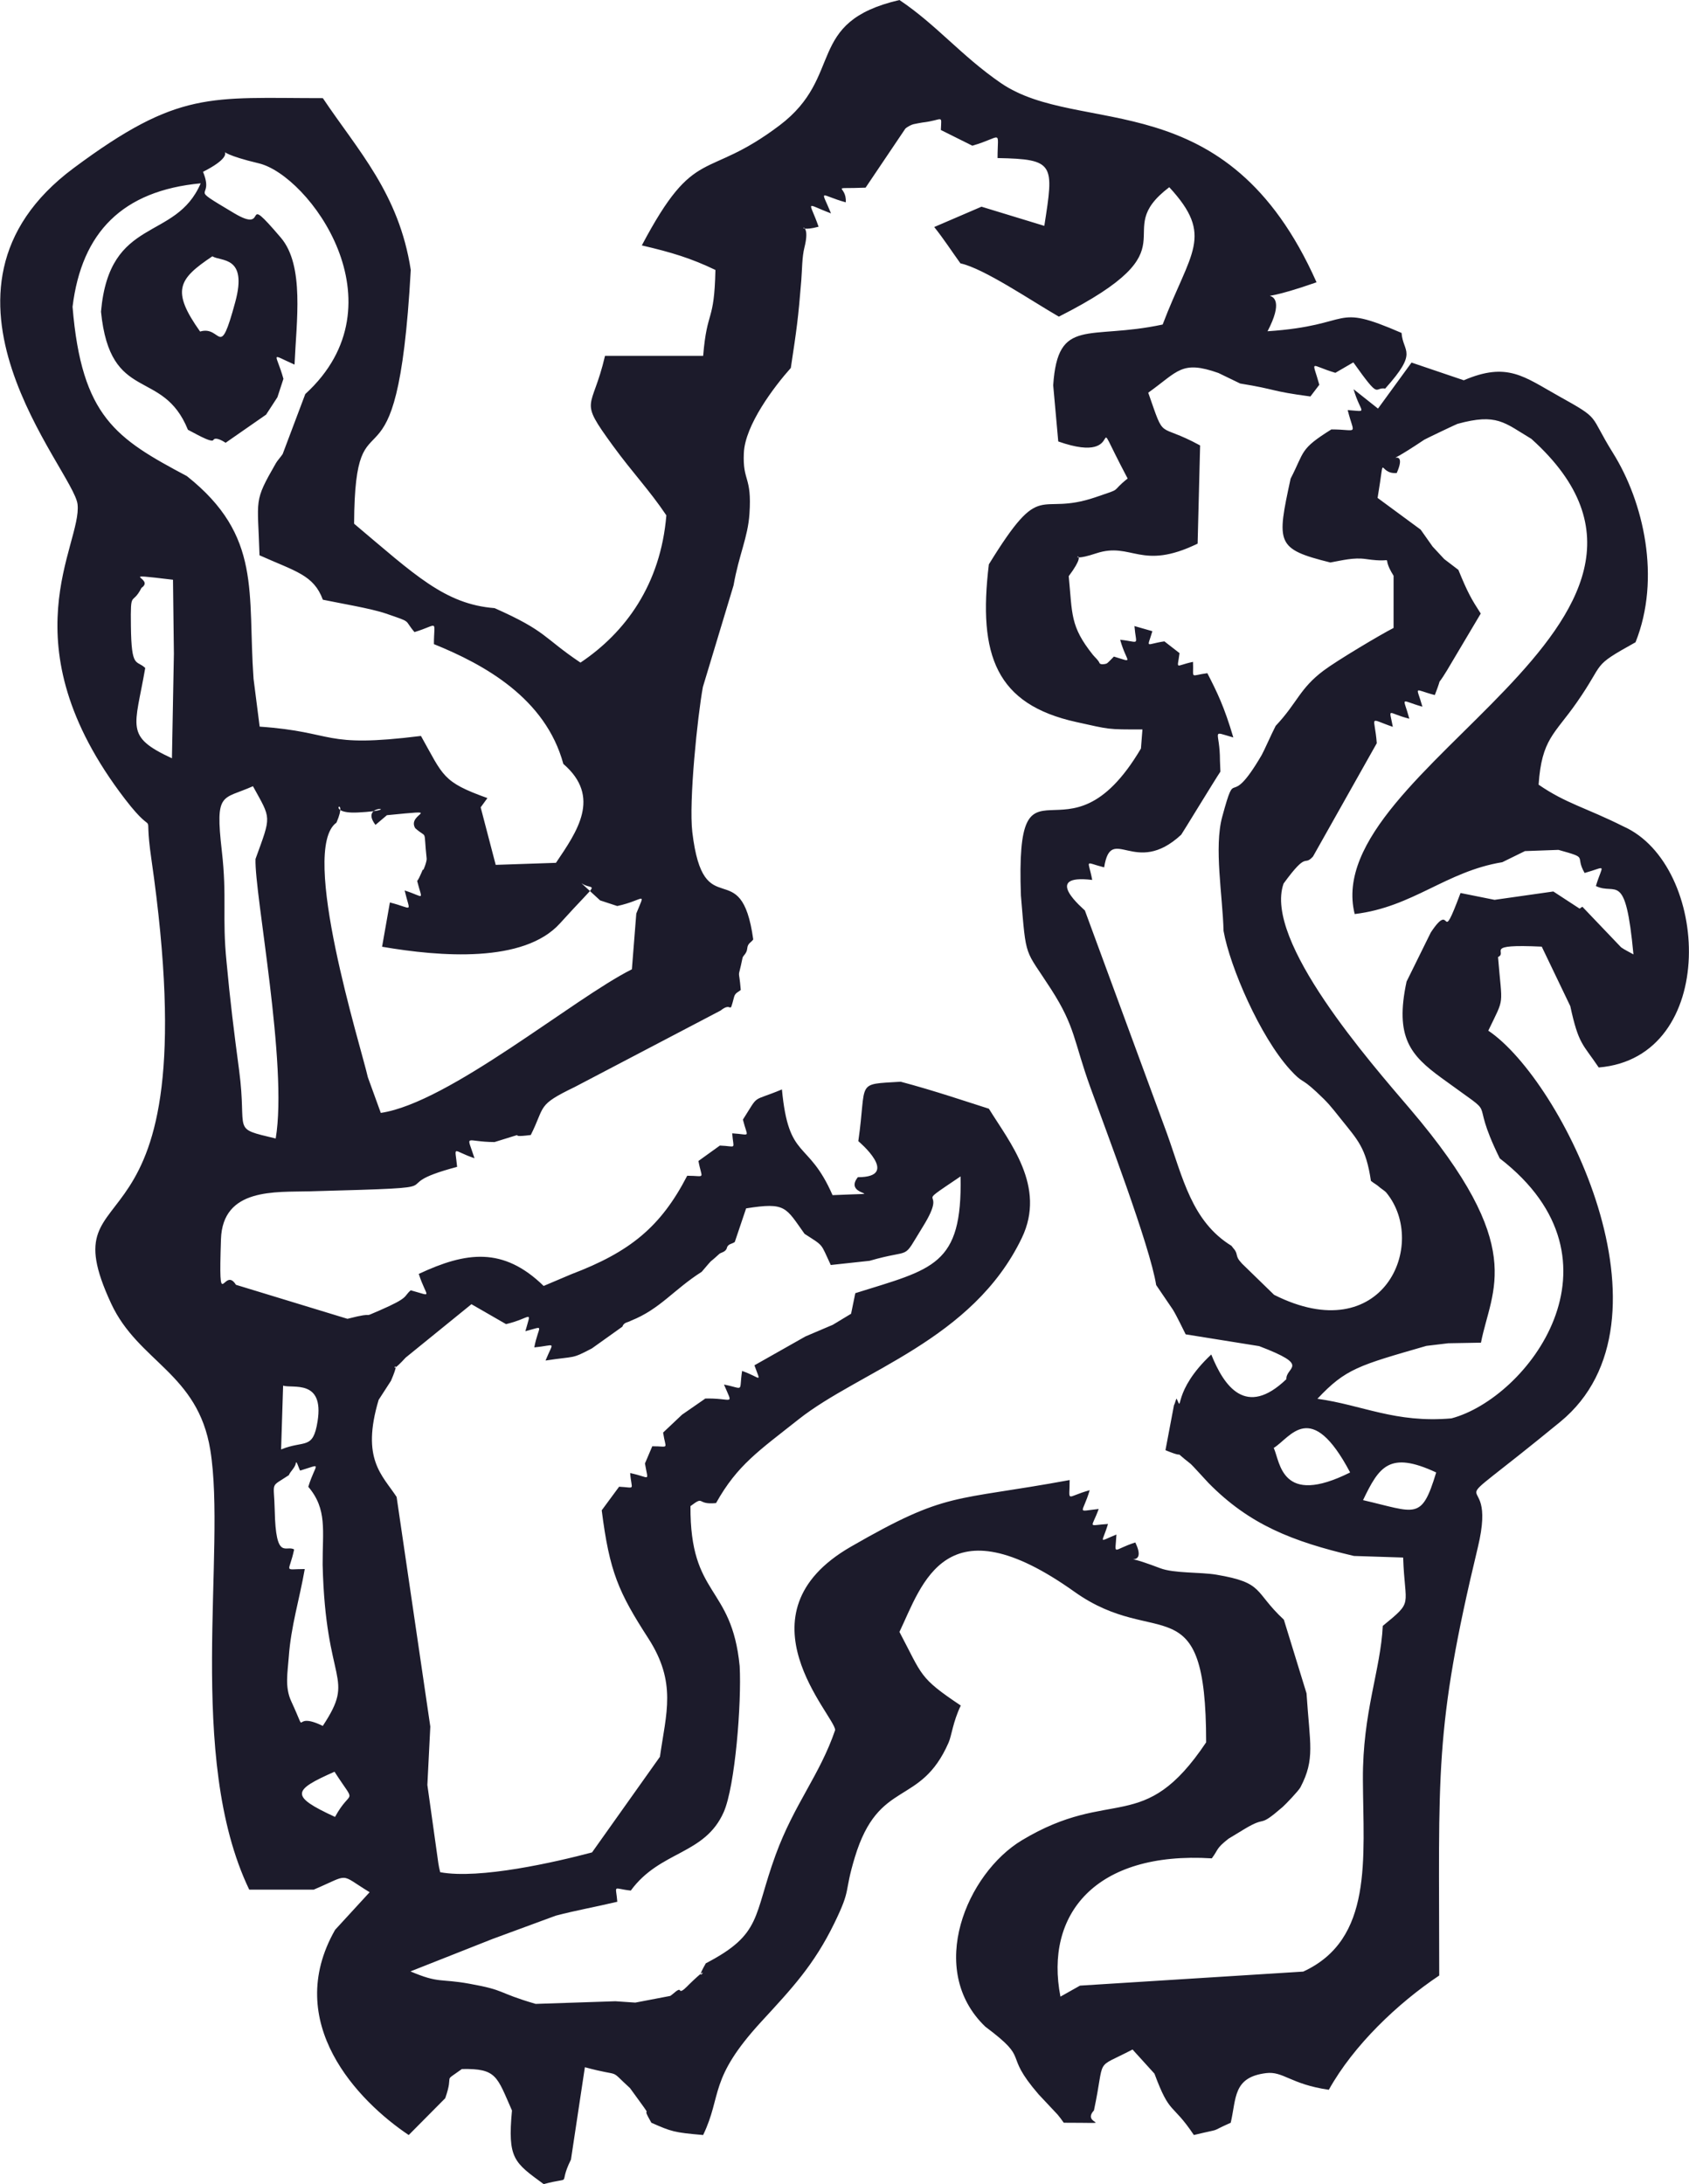 <?xml version="1.0" encoding="UTF-8"?>
<!DOCTYPE svg PUBLIC "-//W3C//DTD SVG 1.1//EN" "http://www.w3.org/Graphics/SVG/1.1/DTD/svg11.dtd">
<!-- Creator: CorelDRAW 2021 (64-Bit) -->
<svg xmlns="http://www.w3.org/2000/svg" xml:space="preserve" width="1.154in" height="1.492in" version="1.1" style="shape-rendering:geometricPrecision; text-rendering:geometricPrecision; image-rendering:optimizeQuality; fill-rule:evenodd; clip-rule:evenodd"
viewBox="0 0 988.18 1277.84"
 xmlns:xlink="http://www.w3.org/1999/xlink"
 xmlns:xodm="http://www.corel.com/coreldraw/odm/2003">
 <defs>
  <style type="text/css">
   <![CDATA[
    .fil0 {fill:#1C1B2B}
   ]]>
  </style>
 </defs>
 <g id="Layer_x0020_1">
  <path class="fil0" d="M195.66 1036.55c13.29,20.68 9.8,8.92 0.3,26.44 -26.63,-12.28 -24.84,-15.58 -0.3,-26.44zm-26.72 -173.5c0.68,-2.02 3.68,-4.35 4.08,-7.02 0.31,-2.1 1.68,2.9 2.51,4.34 13.68,-4.13 9.14,-4.74 4.79,9.48 11.22,13.19 8.27,25.68 8.39,45.61 1.72,71.36 19.64,64.68 0.09,94.28 -19.26,-9.38 -7.78,8.76 -18.48,-14.44 -3.85,-8.35 -2.07,-16.89 -1.42,-25.92 1.29,-18.05 6.19,-33.34 9.35,-51.41 -12.88,0 -9.14,2.56 -6.22,-11.45 -4.72,-2.9 -10.74,7.1 -11.36,-23.02 -0.36,-17.42 -3.09,-12.89 8.28,-20.47zm628.58 14.61c9.4,-19.56 15.36,-29 42.81,-16.2 -8.64,28.48 -11.67,23.36 -42.81,16.2zm-7.55 -16.2c-40.38,20.16 -40.85,-5.88 -44.7,-14.36 9.8,-5.97 21.65,-29.21 44.7,14.36zm-624.39 -50.8c5.47,1.84 24.09,-4.04 20.17,20.85 -2.68,17 -7.62,10.88 -21.35,16.48l1.18 -37.33zm334.83 -54.09l-2.47 12.04 -10.66 6.44 -16 6.81 -29.9 16.91c3.99,11.09 4.01,7.23 -7.21,3.3 -1.99,12.76 1.75,10.39 -10.61,7.96 5.65,13.39 5.45,7.51 -12.21,8.22l1.37 -0.08 -13.69 9.48 -11.09 10.47c1.56,10.41 3.93,7.96 -6.34,8.02l-4.28 10.06c1.9,11.41 3.52,8.1 -8.66,5.63 0.81,10.57 3.53,8.44 -6.47,7.98l-10.17 13.79c4.55,36.03 9.88,47.99 27.23,74.86 16.82,26.05 10.44,43.73 6.83,69.34l-39.73 55.95c-21.29,5.66 -65.82,15.87 -88.86,11.58 -0.47,-1.72 -0.93,-4.19 -1.08,-5.24l-6.42 -45.79 1.72 -34.17 -19.72 -134.35c-8.36,-12.81 -20.89,-22 -10.51,-56.8l7.22 -11.16c7.72,-18.01 -4.62,0.85 8.6,-13.56l38.48 -31.24 20.25 11.66c15.2,-3.65 14.94,-9.02 11.31,4.14 12,-3.12 7.79,-3.97 5.21,9.46 12.99,-1.17 11.41,-4.2 6.59,7.7 17.99,-2.77 14.78,-0.61 27.15,-7.11l17.84 -12.73c0.81,-2.64 3.33,-2.43 5.08,-3.51 16.98,-6.77 24.84,-18.08 41.31,-28.56 8.21,-9.53 2.51,-3.29 10.35,-10.52 0.78,-0.72 3.77,-1.04 4.38,-3.45 0.64,-2.5 3.11,-2.28 4.63,-3.48l6.63 -19.66c23.35,-3.7 23.05,-0.69 34.2,14.9 11.68,7.53 9.16,5.2 15.34,18.23l22.71 -2.46c26.18,-7.62 18.33,0.79 31.32,-20.2 15.86,-25.63 -8.52,-8.61 21.92,-29.18 1.07,52.35 -16.08,54.05 -61.62,68.33zm-303.62 -275.27c7.63,-17.51 -8.35,-4.93 12.54,-5.96 29.39,-1.45 -0.17,-6.37 10.3,7.26l6.69 -5.67c35.59,-3.46 11.28,-1.35 16.55,7.58 7.46,6.69 4.71,-0.65 6.71,17.86 0.17,1.54 -2.09,7.53 -2.08,6.45 0.01,-1.19 -1.87,4.69 -3.48,6.59 3.04,12.11 4.73,9.42 -7.32,5.55 3.22,13.72 5.32,10.54 -8.64,7.03l-4.57 25.9c34.08,5.87 82.96,9.7 104.08,-13.65 24.86,-27.49 20.03,-18.44 12.59,-23.5l10.92 10.04 10.03 3.29c16.02,-3.49 16.71,-9.39 11.14,4.39l-2.58 32.63c-34.07,17.01 -106.99,78.12 -146.93,84.02l-7.57 -20.84c-3.94,-17.58 -40.35,-133.13 -18.4,-148.97zm-47.36 21.26c-0.72,20.13 19.05,120.56 11.81,163.52 -26.58,-6.39 -16.48,-2.93 -21.41,-39.95 -2.91,-21.82 -5.32,-41.11 -7.36,-63.46 -2.66,-26.41 0.36,-37.64 -2.76,-64.86 -4.02,-35.11 0.21,-29.74 18.22,-37.84 10.76,19.58 10.87,16.73 1.49,42.59zm-66.73 -158.63c8.41,-5.75 -16.48,-8.91 18.44,-4.75l0.52 43.29 -1.14 61.17c-27.86,-12.91 -21.65,-17.89 -15.63,-52.83 -5.13,-4.98 -8.06,0.79 -8.38,-24.29 -0.29,-22.31 0.61,-11.6 6.19,-22.59zm723.34 -52.66c4.86,-28.79 -0.33,-13.62 11.2,-14.53 8.35,-19.01 -15.3,1.57 16.13,-19.5 0.62,-0.41 18.68,-9.07 19.44,-9.27 23.07,-6.31 27.28,-0.75 43.21,8.78 118.44,106.6 -124.84,192.28 -103.38,278.01 34.15,-4.09 53.35,-24.92 86.37,-30.33l13.26 -6.5 19.62 -0.71c18.37,5.13 9.21,3.03 15.3,13.51 13.4,-3.76 10.66,-5.78 6.59,7.63 11.8,5.84 17.29,-9.94 21.98,40.01 -2.4,-1.39 -5.26,-2.71 -7.22,-4.14l-22.68 -23.75 -1.61 1.11 -15.37 -10.03 -34.39 4.89 -19.92 -4c-12.55,33.51 -4.15,3.06 -17.4,23.1l-14.18 28.73c-6.99,32.64 2.35,43.13 20.3,56.26 36.75,26.89 14.38,6.78 34.23,47.16 77.96,60.18 16.07,140.37 -28.28,152.12 -32.91,2.86 -52.01,-7.81 -78.41,-11.46 16.55,-17.64 24.18,-19.52 63.79,-30.96l12.8 -1.53 19.11 -0.34c6.16,-31.66 27.69,-55.59 -41.48,-136.73 -22.95,-26.92 -85.9,-98.4 -74.02,-131.89 14.36,-19.69 11.57,-9.61 17.21,-15.8l37.32 -66.29c-1.18,-16.42 -5.51,-14.67 9.4,-9.58 -2.28,-12.03 -3.45,-8 9.65,-4.76 -3.62,-13.49 -5.87,-10.83 7.65,-7.03 -3.53,-12.74 -5.61,-10.12 7.27,-6.81 5.44,-14.11 -0.39,-2.15 7.08,-14.36l19.79 -33.32c-5.52,-8.55 -7.61,-12.17 -13.09,-25.56l-8.28 -6.32 -6.8 -7.32 -6.99 -9.9 -25.22 -18.57zm-14.04 -63.47c4.26,14.5 9.04,13 -3.46,12.11 3.84,15.4 6.63,11.32 -9.56,11.32 -18.69,11.67 -15.52,12.7 -23.84,28.79 -8.18,37.91 -8.69,41.11 23.25,49.06 6.82,-1.22 13.69,-3.06 20.76,-2.02 19.88,2.91 7.49,-4.17 16.24,9.79l-0.01 30.53c-7.85,4 -33.08,19.06 -40.79,24.83 -14.3,10.68 -15.33,18.79 -28.2,32.46 -2.49,4.81 -6.91,14.89 -8.21,17.11 -20.1,34.35 -14.37,4.07 -23.07,36.11 -4.86,17.89 0.24,46.04 0.79,66.77 3.75,21.04 21.35,61.82 38.95,81.16 7.71,8.48 5.91,4.15 15.42,13.02 6.87,6.41 8.14,8.11 13.88,15.31 10.39,13.02 15.07,17.18 17.98,36.71 1.45,1.25 3.76,2.48 4.65,3.38 0.87,0.88 3.42,2.37 4.38,3.53 24.72,30.09 -1.88,91.91 -65.7,59.76l-18.76 -18.25c-0.79,-1.05 -2.52,-2.34 -3.07,-5.12 -0.56,-2.86 -1.98,-3.58 -3.1,-5.29 -23.29,-14.32 -28.47,-39.87 -37.75,-65.72l-48.03 -130.47c-0.3,-0.53 -26,-21.54 4.28,-17.87 -2.27,-12.4 -5.04,-10.41 6.99,-7.36 4.17,-25.94 17.9,6.08 45.09,-19.1 0.36,-0.33 19.82,-32.31 22.94,-36.91l-0.26 -6.39c0.06,-18.07 -5.91,-17.46 7.82,-13.6 -5.37,-18.19 -9.52,-26.54 -15.2,-37.6 -10.55,1.36 -7.92,3.78 -8.39,-6.62 -10.81,2.22 -9.16,5.08 -7.89,-5.12l-8.86 -6.88c-11.38,1.64 -10.09,4.62 -7.04,-5.95l-10.48 -3c0.98,12.01 3.7,9.27 -8.36,8.01 3.79,13.65 8.68,13.53 -3.67,9.84 -1.43,1.38 -3.4,3.68 -4.33,4.1 -0.64,0.29 -3.58,0.87 -4.09,-0.33 -0.76,-1.8 -2.56,-3.19 -3.85,-4.77 -13.4,-16.81 -11.97,-23.62 -14.16,-46.04 15.11,-20.22 -6.39,-5.95 16.08,-13.36 20.88,-6.89 26.1,10.47 59.35,-5.68l1.46 -57.44c-25.67,-14 -20.16,-1.73 -30.36,-30.87 17.5,-12.46 19.41,-19.17 41.08,-11.52l12.73 6.16c21.74,3.51 17.25,4.42 41.09,7.58l5.21 -6.84c-4.19,-15.28 -6.06,-11.58 9.4,-7l10.51 -6.11c16.14,22.68 11.84,14.24 18.65,15.32 19.64,-21.91 10.38,-20.96 9.57,-32.54 -41.47,-17.99 -26.83,-4.45 -78.43,-0.98 18.21,-34.78 -23.11,-10.56 28.68,-28.65 -52.63,-118.31 -138.45,-84.68 -184.88,-116.67 -23.06,-15.89 -37.57,-34 -59.2,-48.48 -55.6,12.95 -31.92,44.51 -70.19,73.38 -43.64,32.91 -49.1,10.73 -80.56,70.19 17.41,4.06 28.8,7.51 43.07,14.36 -0.7,31.55 -4.86,22.36 -7.18,50.25l-57.43 0c-7.64,32.8 -15.9,24.41 4.6,52.56 11.74,16.11 21.39,25.99 31.29,40.76 -3.37,40.57 -24.04,68.6 -50.25,86.15 -21.97,-14.72 -19.46,-18.22 -50.25,-31.87 -29.14,-2.28 -46.69,-19.49 -82.22,-49.39 0.44,-85.65 25.13,-3.13 33.16,-148.47 -6.87,-44.73 -30.93,-69.86 -51.45,-100.51 -66.19,0 -84.25,-4.86 -145.77,40.88 -96.89,72.05 -0.17,176.66 2.23,196.68 2.82,23.63 -42.44,81.06 27.78,172.53 19.85,25.87 10.47,0.85 15.39,34.86 35.85,247.95 -62.34,176.71 -23.5,260.28 15.93,34.27 50.7,40.59 58.02,85.68 9.55,58.79 -14.47,179.58 22.77,257.2l37.75 0c21.82,-9.29 14.44,-9.62 32.71,1.51l-20.21 22.01c-30.98,54.3 13.44,100.21 43.08,120.05l21.37 -21.54c5.5,-15.68 -2.2,-8.49 9.75,-17.08 20.39,-0.39 20.45,4.24 29.3,24.26 -2.59,28.19 1.14,30.32 18.55,43.07 18.3,-4.85 7.82,2.09 15.97,-14.36l8.15 -54.02c22.9,6.22 13.12,0.09 26.41,12.23l5.78 7.95c8.45,11.6 -0.25,0.23 6.71,12.3 11.71,5.13 12.99,5.7 30.3,7.18 11.28,-23.5 2.98,-32.55 34.11,-66.4 17.57,-19.1 30.7,-32.89 42.77,-57.74 10.06,-20.71 5.28,-16.54 11.89,-38.36 14.05,-46.36 38.27,-29.06 54.89,-67.15 1.76,-4.04 2.5,-12.03 7.1,-21.61 -24.58,-16.46 -22.26,-17.32 -35.89,-43.07 13.36,-27.85 26.74,-77.36 102.44,-23.47 48.43,34.48 77.03,-5.89 77.03,88.08 -36.82,54.98 -55.06,25.57 -107.83,57.29 -32.12,19.31 -56.21,75.65 -21.39,109.05 27.29,20.41 9.38,14.36 31.2,39.61l11.13 11.86c0.86,0.99 2.45,3.1 3.58,4.73 33.99,0 9.46,1.6 17.65,-7.18 6.94,-32.45 -0.37,-23.61 22.59,-35.67l12.83 14.13c9.23,24.86 10.08,16.51 23.06,35.9 18.47,-4.42 7.53,-0.94 21.57,-7.18 3.36,-14.39 1.26,-26.62 20.68,-29.03 10.08,-1.25 14.28,6.49 36.72,9.75 14.51,-26.07 40.26,-50.56 64.61,-66.86 0,-119.06 -3.3,-142.92 22.62,-250.61 12.97,-53.89 -31.45,-7.99 48.21,-73.32 71.91,-58.96 0.94,-200.02 -42.12,-228.85 9.81,-20.43 8.09,-13.23 5.7,-43.07 6.06,-2.84 -9.44,-7.73 25.58,-6.08l16.7 34.8c4.91,22.67 7.27,21.92 16.64,35.89 70.51,-5.87 65.29,-118.48 14.36,-141.07 -21.82,-10.94 -33.58,-13.37 -49.54,-24.39 1.82,-26.7 9.24,-29.37 22.2,-47.91 17.31,-24.74 7.86,-20.56 34.52,-35.4 14.99,-37.45 4.73,-82.03 -13.19,-110.73 -14.5,-23.22 -6.44,-19.19 -31.88,-33.37 -20.19,-11.25 -29.9,-20.12 -55.43,-9.18l-30.58 -10.36 -19.62 26.93 -14.22 -11.28zm-675 -33.83c-17.05,-24.03 -12.71,-30.69 7.18,-44.02 5,3.17 20.76,-0.46 13.4,26.73 -9.52,35.14 -7.85,13.42 -20.58,17.29zm429.61 -61.13c5.66,7.09 9.96,13.81 15.32,21.24 13.66,2.91 41.77,22.07 57.59,31.17 81.97,-41.47 28.24,-48.12 64.61,-75.73 26.58,28.79 12.37,37.6 -3.87,80.34 -43.58,9.33 -61.34,-4.79 -64.05,35.54l2.96 32.87c43.76,15.41 15.17,-26.41 40.6,21.68 -10.71,8.55 -1.97,5.22 -18.85,10.97 -34.43,11.7 -30.82,-12.01 -62.36,39.25 -6.48,53.43 4.36,81.95 51.22,92.26 19.8,4.36 17.7,4.36 38.65,4.32l-0.87 11.16c-44,74.52 -73.59,-7.06 -70.24,86.07 3.19,38.05 2,30.4 17.65,54.74 14.32,22.25 13.11,30.09 23,57.47 8.59,23.79 34.85,92.58 38.5,115.63l9.75 14.34c2.49,4.08 5.96,11.5 7.51,14.49l42.99 6.89c30.8,11.72 15.6,11.96 15.93,19.34 -23.61,22.68 -36.46,4.23 -43.94,-14.45 -23.18,21.73 -16.28,34.87 -20.19,26.01 -0.35,-0.79 -0.91,2.52 -1.63,3.63l-4.99 26.35c14.32,5.96 2.21,-1.8 14.83,8.08 0.83,0.65 8.77,9.49 10.38,11.13 23.94,24.33 48.95,34.17 85.08,42.67l28.8 0.93c0.99,29.37 6.37,24.99 -11.92,39.99 -1.25,25.9 -11.83,50.42 -11.63,89.83 0.24,46.48 6.12,93.54 -34.9,112.42l-130.65 8.21 -11.44 6.44c-9.34,-47.94 20.23,-85.13 88.57,-80.9 4.12,-5.53 2.27,-5.57 9.74,-11.47l9.2 -5.58c14.18,-8.57 7.37,0.07 22.52,-13.01 1.58,-1.36 9.35,-9.48 10.41,-11.51 8.68,-16.63 5.5,-25.13 3.56,-54.98l-13.26 -43.08c-17.82,-16.56 -11.19,-21.55 -39.49,-26.33 -9.54,-1.61 -24.71,-0.68 -32.91,-3.8 -30.89,-11.77 -5.7,2.85 -14.55,-15.05 -13.74,4.39 -11.74,8.37 -11.03,-4.64 -11.17,4.51 -8.34,5.37 -4.94,-6.18 -12.28,0.74 -9.71,3.12 -5.44,-8.77 -13.56,1.4 -9.46,3.31 -5.27,-10.98 -14.38,3.94 -11.72,7.69 -11.72,-5.95 -68.97,12.71 -71.14,6.23 -128.06,39.02 -68.46,39.44 -9.02,99.19 -9.17,107.26 -9,26.38 -23.94,43.22 -34.84,73.06 -13.2,36.13 -7.76,46.22 -40.83,63.39 -9.07,15.77 6.82,-3.84 -9.9,12.47 -0.92,0.89 -4.45,4.82 -5.2,3.41 -0.79,-1.5 -3.86,2.1 -5.75,3.21l-20.42 3.9 -11.66 -0.79 -46.64 1.55c-23.43,-6.84 -16.79,-7.84 -38.83,-11.81 -17.43,-3.14 -17.49,-0.01 -34.45,-7.2l47.95 -18.95 37.08 -13.66c11.9,-3.13 22.44,-4.92 36.02,-8.14 -0.84,-10.41 -2.98,-7.71 7.89,-6.54 17.16,-23.49 43.21,-20.69 54.37,-45.9 6.69,-15.13 10.51,-63.92 9.34,-85.42 -4.68,-47.85 -29.1,-40.01 -28.79,-93.6 8.63,-6.53 3.14,-0.6 14.97,-1.79 12.48,-22.33 25.16,-30.64 48.22,-48.92 35.87,-28.42 101.91,-46.29 130.7,-106.17 14.48,-30.11 -7.18,-55.98 -19.26,-75.62 -11.07,-3.49 -32.23,-10.69 -51.63,-15.8 -26.84,1.68 -19.65,-0.85 -24.78,34.77 0.01,0.01 25.19,21.09 -0.28,21.09 -9.72,12.23 22.65,8.81 -14.8,10.5 -14.42,-32.96 -25.64,-19.73 -29.62,-61.85 -18.34,7.67 -12.96,2.16 -22.83,17.65 2.75,11.18 5.07,8.7 -6.27,8.03 0.73,10.05 3,7.52 -7.22,7.16l-12.54 9.02c2.07,11.26 4.58,8.64 -6.57,8.64 -15.46,29.91 -33.43,44.56 -67.81,57.61l-16.19 6.86c-23.7,-23.06 -45.39,-20 -73.08,-7.04 4.51,14.11 8.97,13.33 -4.71,9.59 -4.4,3.75 -0.5,4.08 -18.27,11.8 -12.48,5.43 0.16,0.02 -18.76,4.88l-65.25 -19.9c-7.22,-11.73 -10.26,19.2 -8.76,-26.66 0.98,-30.2 31.84,-27.48 52.03,-28.03 95.86,-2.59 38.45,-1.66 86.16,-14.31 -1.26,-13.19 -3.24,-9.56 10.16,-5.05 -4.75,-14.94 -5.91,-9.53 11.74,-9.46 24.44,-7.45 3.97,-1.89 21.21,-4.13 8.63,-17.23 3.36,-17.28 25.71,-28.08l85.32 -44.71c7.29,-5.88 4.89,3.67 7.92,-7.93 0.66,-2.52 2.51,-2.86 3.92,-4.15 -1.18,-14.43 -1.92,-4.25 1.04,-18.75 0.28,-1.37 2.48,-2.45 2.75,-5.52 0.28,-3.16 2.37,-3.5 3.51,-5.28 -7.1,-51.33 -29.03,-7.24 -35.64,-62.71 -2.14,-17.96 3.06,-68.02 6.18,-85l17.94 -59.42c3.18,-18.09 8.36,-27.87 9.31,-41.89 1.51,-22.29 -4.03,-18.44 -3.29,-35.53 0.7,-16.46 17.79,-38.91 27.49,-49.8 3.48,-23.05 4.3,-28.62 6.12,-51.12 0.5,-6.28 0.42,-13.7 1.85,-19.38 4.84,-19.21 -8.85,-7.57 8.28,-12.12 -5.5,-15.78 -8.42,-13.67 7.27,-7.81 -6.16,-14.98 -6.99,-10.82 8.63,-6.46 0.75,-10.57 -10.89,-7.7 11.6,-8.58l23.27 -34.54c1.36,-1.24 3.8,-2.41 4.87,-2.61 1.01,-0.19 4.06,-0.85 5.08,-0.96 12.42,-1.4 11.19,-5.19 10.83,4.37l18.43 9.19c18.05,-5.23 14.74,-9.96 14.74,7.23 33.57,0.63 33.02,3.44 27.37,39.67l-36.76 -11.22 -27.6 11.87zm-368.04 97.64l-13.26 35.17c-1.22,1.82 -3.09,3.83 -3.92,5.27 -13.31,23.17 -10.62,20.18 -9.63,53.95 21.24,9.5 31.74,11.52 37.07,25.99 9.9,2.07 28.28,5.12 36.85,8.08 15.88,5.47 10.26,3.25 16.77,10.86 14.56,-4.44 11.37,-7.63 11.37,7.04 29.51,11.94 65.32,31.68 75.73,70.07 22.46,19.35 8,39.61 -4.31,57.88l-35.26 1.19 -8.8 -33.65 3.95 -5.42c-26.47,-9.47 -25.68,-12.87 -38.89,-36.35 -58.52,7.27 -49.11,-2.29 -94.39,-5.45l-3.57 -27.96c-3.63,-50.41 5.17,-83.53 -39,-118.6 -41.37,-22 -61.6,-34.58 -66.92,-99.07 5.36,-43.68 29.32,-67.93 74.98,-72.23 -14.7,34.31 -53.43,18.8 -58.33,75.1 5.41,54.12 36.05,32.48 50.86,69.08 2.18,0.99 13.79,7.96 14.88,6 1.01,-1.82 4.55,-0.1 7.18,1.61l23.69 -16.47 6.62 -10.17 3.52 -10.77c-4.35,-15.65 -8.43,-14.9 6.5,-8.33 1.07,-25.2 5.93,-57.88 -8.01,-74.25 -24.35,-28.58 -5.72,-1.42 -27.34,-14.33 -28.9,-17.26 -11.03,-6.63 -18.2,-24.21 29.06,-14.67 -5.75,-14.09 32.67,-4.95 29.11,6.92 85.14,81.96 27.21,134.93z"/>
 </g>
</svg>
